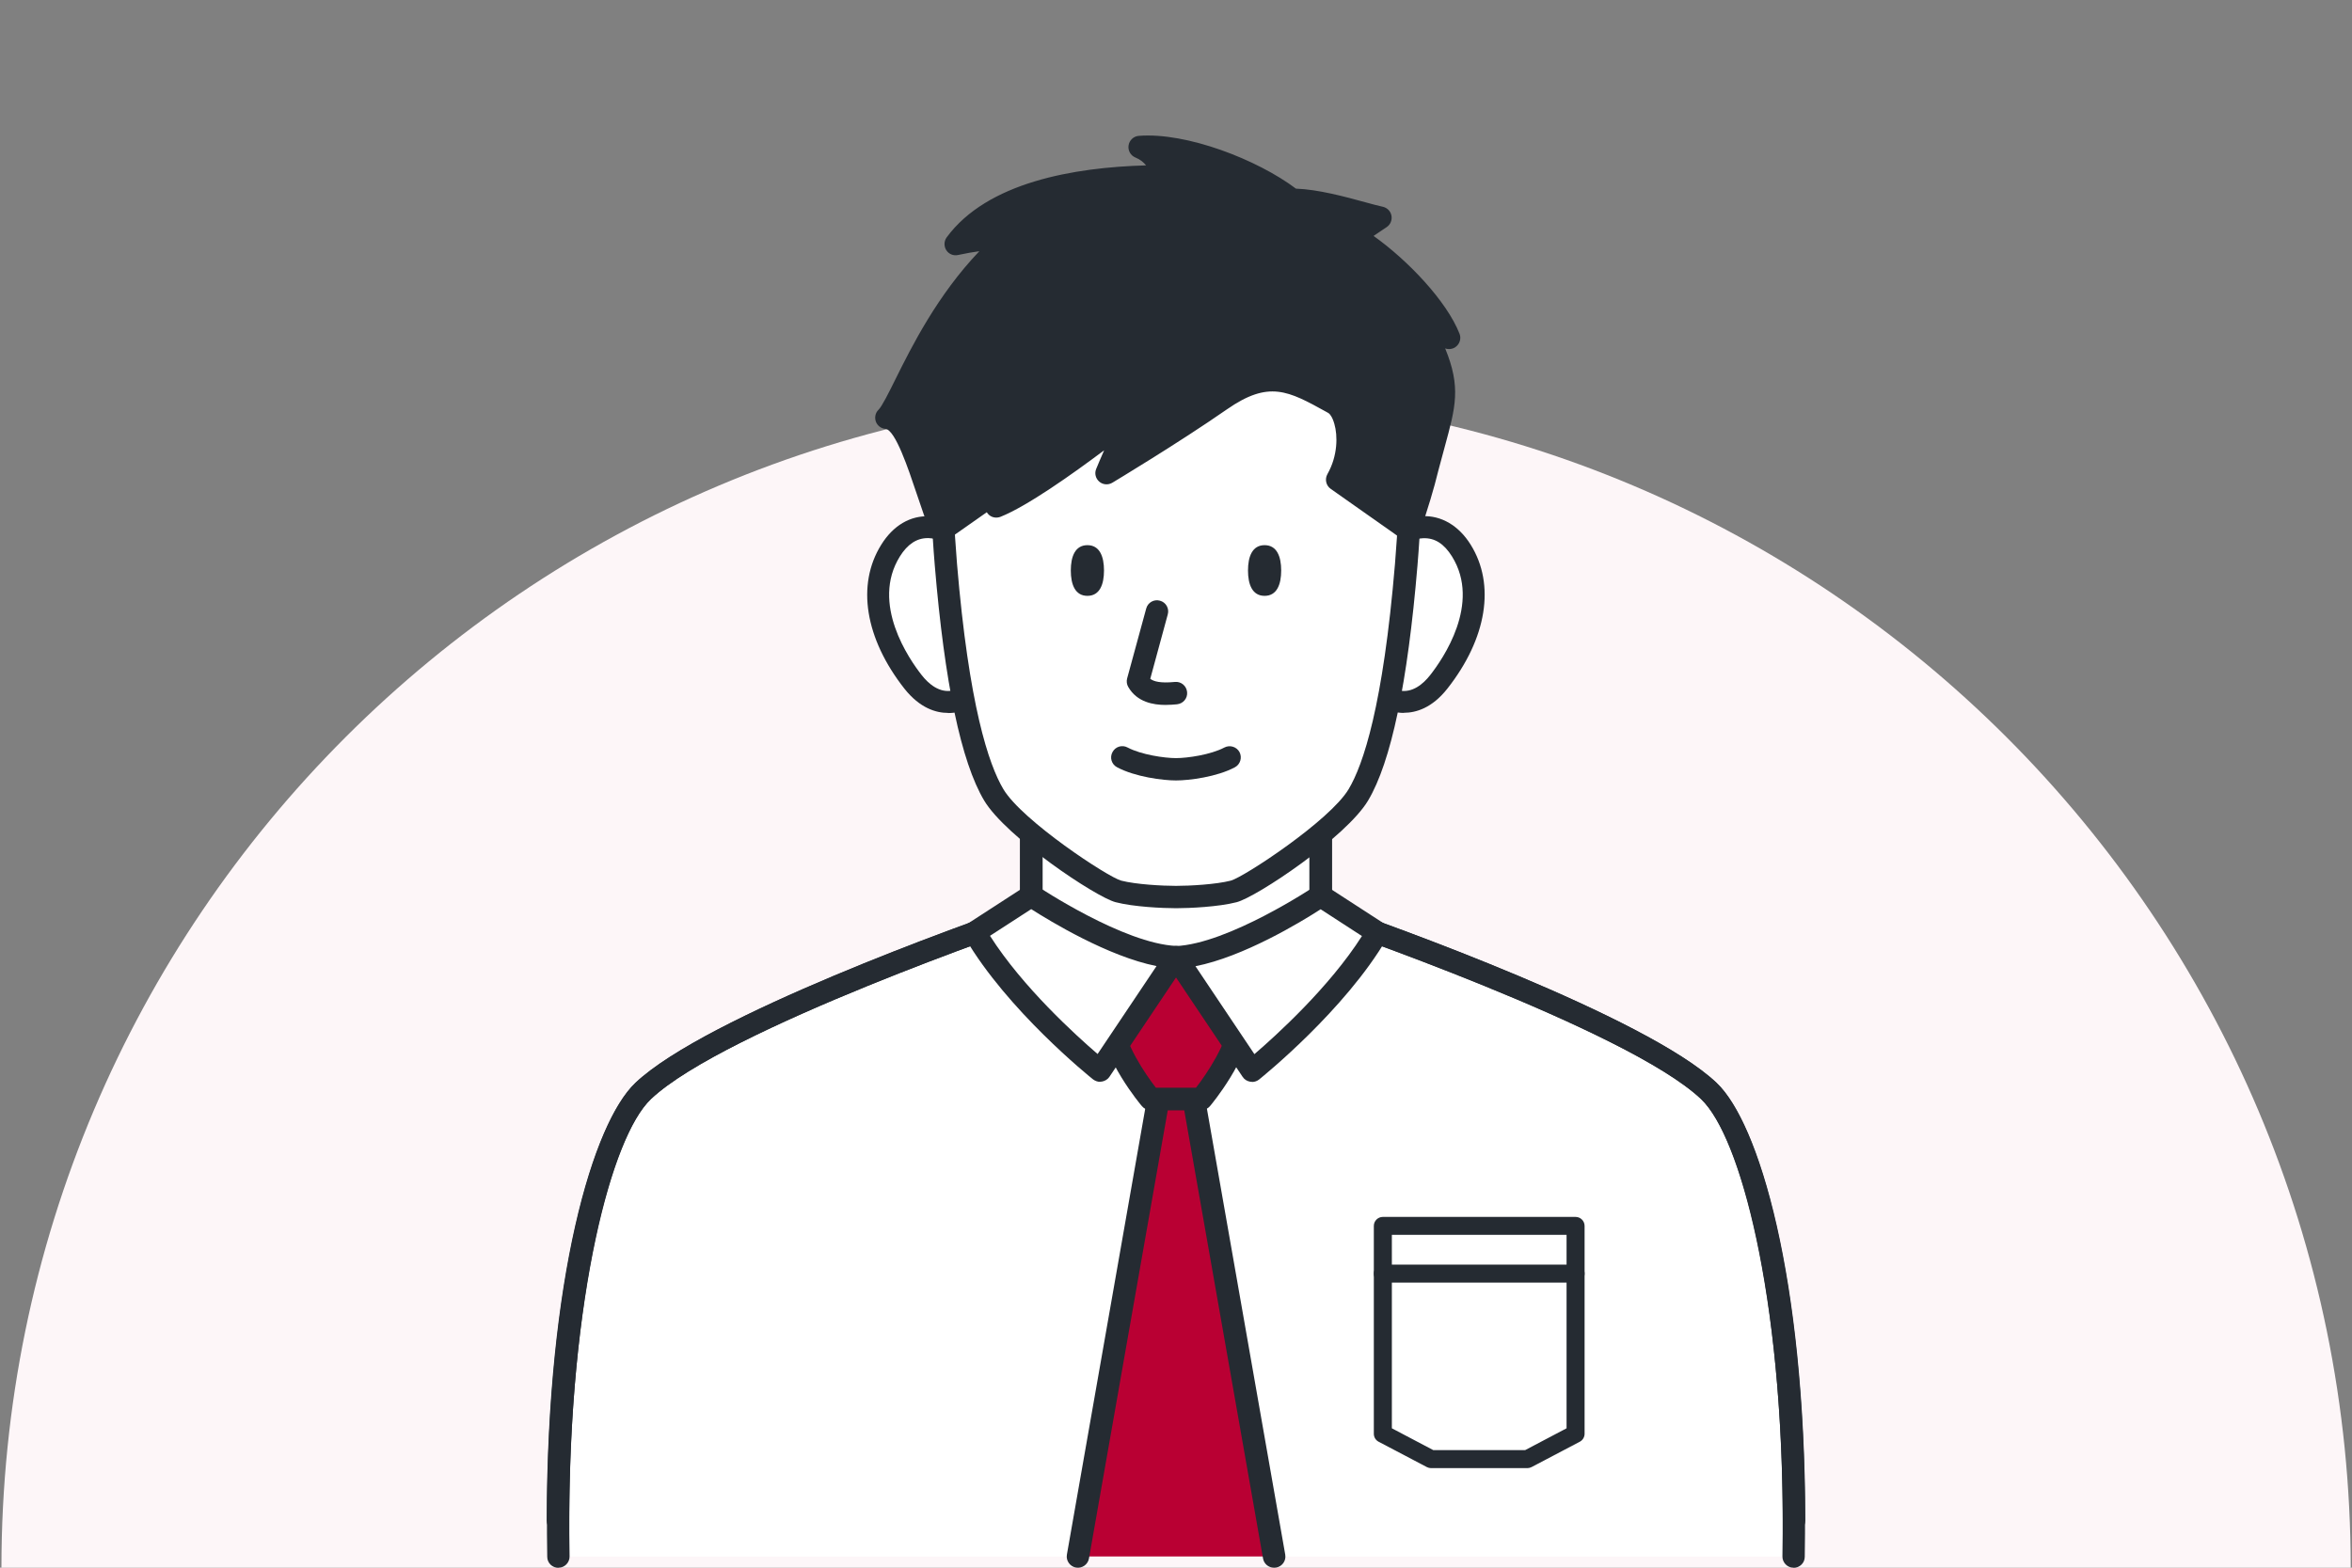 <?xml version="1.0" encoding="UTF-8"?><svg id="_レイヤー_2" xmlns="http://www.w3.org/2000/svg" xmlns:xlink="http://www.w3.org/1999/xlink" viewBox="0 0 180 120"><rect x="0" y="0" width="180" height="120" fill="#808080" stroke="none"/><defs><style>.cls-1{fill:none;}.cls-2{fill:#252b32;}.cls-3{fill:#b90033;}.cls-4{fill:#fdf6f8;}.cls-5{fill:#fff;}.cls-6{clip-path:url(#clippath);}</style><clipPath id="clippath"><rect class="cls-1" width="180" height="120"/></clipPath></defs><g id="_レイヤー_1-2"><g class="cls-6"><path class="cls-4" d="M90,30.11C40.35,30.11.11,70.35.11,120h179.79c0-49.65-40.25-89.89-89.89-89.89Z"/><path class="cls-5" d="M130.77,83.49c-5.88-5.56-29.66-13.65-29.69-13.65v-8.94h-22.14v8.94s-23.82,8.09-29.69,13.65c-3.37,3.19-6.84,16.55-6.5,35.65h94.54c.33-19.1-3.13-32.46-6.5-35.65Z"/><path class="cls-5" d="M130.77,83.49c-5.88-5.56-29.65-13.65-29.69-13.65-3.11,2.32-8.85,3.44-11.07,3.44s-7.96-1.12-11.07-3.44c-.06,0-23.82,8.09-29.69,13.65-3.37,3.19-6.84,16.55-6.5,35.65h94.54c.33-19.1-3.13-32.46-6.5-35.65Z"/><polyline class="cls-3" points="97.5 119.14 91.35 84.12 90 84.12 88.65 84.12 82.49 119.14"/><path class="cls-2" d="M97.5,120c-.41,0-.77-.29-.84-.71l-6.03-34.31h-1.26l-6.03,34.31c-.08.47-.53.78-.99.7-.47-.08-.78-.53-.7-.99l6.15-35.02c.07-.41.43-.71.85-.71h2.71c.42,0,.77.3.85.71l6.15,35.02c.08.47-.23.91-.7.99-.05,0-.1.01-.15.01Z"/><path class="cls-3" d="M92.47,73.99l-2.47-.71-2.47.71s-2.68,1.53-2.47,4.17c.21,2.65,3,5.96,3,5.96h3.89s2.79-3.31,3-5.96c.21-2.65-2.47-4.17-2.47-4.17Z"/><path class="cls-2" d="M91.94,84.98h-3.89c-.25,0-.49-.11-.66-.31-.12-.14-2.97-3.55-3.19-6.44-.25-3.15,2.77-4.91,2.9-4.99.06-.03.12-.06.19-.08l2.47-.71c.15-.04.32-.04.47,0l2.47.71c.07.02.13.05.19.08.13.07,3.15,1.83,2.9,4.99-.23,2.89-3.07,6.3-3.19,6.44-.16.19-.4.31-.66.31ZM88.46,83.26h3.07c.84-1.08,2.41-3.42,2.55-5.17.14-1.84-1.58-3.06-1.97-3.31l-2.12-.61-2.12.61c-.38.25-2.11,1.47-1.96,3.31.14,1.75,1.71,4.09,2.55,5.17Z"/><path class="cls-2" d="M137.27,120h-.02c-.47,0-.85-.4-.84-.87.32-18.61-2.97-31.93-6.24-35.01-5.64-5.33-28.77-13.26-29.35-13.45-.36-.11-.61-.44-.61-.82v-8.08h-20.43v8.08c0,.39-.26.72-.61.82-.58.19-23.71,8.12-29.35,13.45-3.01,2.85-6.23,15.13-6.26,32.28,0,.47-.39.86-.86.86h0c-.47,0-.86-.39-.86-.86.03-18.65,3.54-30.45,6.79-33.52,5.39-5.09,25.21-12.18,29.43-13.62v-8.34c0-.47.38-.86.86-.86h22.14c.47,0,.86.38.86.86v8.34c4.22,1.44,24.03,8.52,29.43,13.62,3.62,3.42,7.11,16.98,6.77,36.29,0,.47-.39.84-.86.84Z"/><path class="cls-2" d="M42.73,120h.02c.47,0,.85-.4.84-.87-.32-18.61,2.97-31.93,6.24-35.01,5.64-5.33,28.77-13.26,29.35-13.45.36-.11.61-.44.61-.82v-8.08s20.43,0,20.43,0v8.08c0,.39.26.72.61.82.58.19,23.71,8.12,29.35,13.45,3.01,2.85,6.23,15.13,6.26,32.28,0,.47.39.86.86.86h0c.47,0,.86-.39.86-.86-.03-18.65-3.54-30.45-6.79-33.52-5.39-5.09-25.21-12.18-29.43-13.62v-8.34c0-.47-.38-.86-.86-.86h-22.14c-.47,0-.86.38-.86.86v8.34c-4.22,1.44-24.03,8.52-29.43,13.62-3.62,3.42-7.11,16.98-6.77,36.29,0,.47.39.84.86.84Z"/><path class="cls-5" d="M101.07,68.57s-6.74,4.53-11.07,4.71l5.81,8.67s6.41-5.14,9.58-10.58l-4.32-2.8Z"/><path class="cls-2" d="M95.81,82.81s-.09,0-.13-.01c-.24-.04-.45-.17-.58-.37l-5.81-8.67c-.17-.26-.19-.59-.05-.87s.42-.46.73-.47c4.04-.17,10.56-4.52,10.63-4.56.29-.19.66-.19.95,0l4.32,2.8c.38.25.51.76.28,1.15-3.22,5.52-9.52,10.6-9.79,10.82-.15.12-.34.19-.54.19ZM91.49,73.96l4.51,6.73c1.64-1.41,5.73-5.11,8.23-9.04l-3.16-2.05c-1.58,1.02-5.92,3.64-9.58,4.36Z"/><path class="cls-5" d="M74.6,71.37c3.17,5.44,9.58,10.58,9.58,10.58l5.81-8.67c-4.33-.18-11.06-4.7-11.07-4.71l-4.32,2.8Z"/><path class="cls-2" d="M84.19,82.81c-.19,0-.38-.07-.54-.19-.27-.21-6.57-5.3-9.79-10.82-.23-.4-.11-.9.28-1.15l4.32-2.8c.29-.19.66-.18.95,0,.07.04,6.59,4.39,10.63,4.56.31.01.59.19.73.47s.12.61-.05.87l-5.81,8.67c-.13.2-.35.33-.58.37-.04,0-.09.01-.13.01ZM75.77,71.64c2.5,3.93,6.59,7.63,8.23,9.04l4.51-6.73c-3.71-.74-8.13-3.43-9.59-4.36l-3.15,2.04Z"/><path class="cls-2" d="M116.89,112.38h-7.37c-.11,0-.22-.03-.32-.08l-3.69-1.94c-.23-.12-.37-.35-.37-.61v-15.91c0-.38.31-.69.69-.69h14.75c.38,0,.69.31.69.69v15.91c0,.25-.14.49-.37.61l-3.69,1.94c-.1.05-.21.08-.32.08ZM109.69,111h7.03l3.17-1.67v-14.81h-13.37v14.81l3.17,1.67ZM120.58,109.75h0,0Z"/><path class="cls-2" d="M120.58,98.18h-14.75c-.38,0-.69-.31-.69-.69s.31-.69.69-.69h14.75c.38,0,.69.31.69.69s-.31.69-.69.69Z"/><path class="cls-5" d="M104.68,43.6c1.66-3.21,5.16-4.66,7.16-1.46,1.99,3.2.61,7.09-1.73,10.06-2.33,2.96-5.14,1.04-5.58-.84-.44-1.88.15-7.75.15-7.75Z"/><path class="cls-2" d="M107.44,54.57c-.29,0-.55-.04-.75-.08-1.42-.32-2.65-1.53-2.98-2.94-.46-1.96.07-7.41.13-8.03.01-.11.04-.21.09-.3,1.14-2.21,3.03-3.63,4.92-3.71,1.46-.06,2.79.72,3.7,2.18,1.91,3.06,1.24,7.18-1.78,11.02-1.18,1.5-2.42,1.85-3.33,1.85ZM105.5,43.85c-.17,1.72-.48,5.93-.15,7.32.15.67.81,1.48,1.71,1.68,1.03.23,1.87-.51,2.39-1.17.96-1.22,3.92-5.48,1.67-9.09-.6-.96-1.31-1.43-2.21-1.39-1.23.05-2.56,1.09-3.42,2.66Z"/><path class="cls-5" d="M75.32,43.6c-1.66-3.21-5.16-4.66-7.16-1.46-1.99,3.2-.61,7.09,1.73,10.06,2.33,2.96,5.14,1.04,5.58-.84.44-1.88-.15-7.75-.15-7.75Z"/><path class="cls-2" d="M72.55,54.57c-.9,0-2.14-.35-3.33-1.85-3.02-3.84-3.69-7.96-1.78-11.02.91-1.47,2.22-2.25,3.7-2.18,1.89.07,3.77,1.49,4.92,3.71.05.09.08.2.09.3.06.62.59,6.07.13,8.03-.33,1.41-1.56,2.62-2.98,2.94-.21.05-.46.08-.75.08ZM70.99,41.19c-.83,0-1.54.47-2.12,1.4-2.25,3.61.71,7.87,1.67,9.09.52.66,1.36,1.4,2.39,1.17.9-.2,1.55-1.02,1.71-1.68.32-1.39.01-5.6-.15-7.32-.86-1.57-2.19-2.61-3.42-2.66-.03,0-.06,0-.09,0Z"/><path class="cls-5" d="M90,16.32h0c-15.82,0-19.01,10.14-17.61,26.9.78,9.35,2.09,14.98,3.66,17.62,1.58,2.65,8.34,7.08,9.54,7.39,1.2.31,3.24.43,4.41.43h0s0,0,0,0h0c1.17,0,3.21-.12,4.41-.43,1.2-.31,7.96-4.75,9.54-7.39,1.58-2.65,2.88-8.28,3.66-17.62,1.4-16.76-1.79-26.9-17.61-26.9Z"/><path class="cls-2" d="M90,69.52c-.99,0-3.24-.1-4.62-.46-1.52-.39-8.39-4.99-10.06-7.78-1.76-2.95-3.03-9-3.78-17.99-.96-11.49.39-18.55,4.36-22.87,3.07-3.34,7.68-4.96,14.11-4.96h0c6.42,0,11.04,1.62,14.11,4.96,3.98,4.32,5.32,11.38,4.36,22.87-.75,8.99-2.02,15.04-3.78,17.99-1.67,2.8-8.54,7.39-10.06,7.78-1.39.36-3.63.46-4.62.46ZM90,17.18c-5.92,0-10.12,1.44-12.84,4.4-3.63,3.94-4.83,10.59-3.92,21.57.91,10.87,2.43,15.38,3.55,17.26,1.44,2.41,8.03,6.75,9.02,7,1.13.29,3.13.4,4.19.4s3.06-.11,4.19-.4c.99-.26,7.58-4.59,9.02-7,1.12-1.87,2.64-6.38,3.55-17.26.92-10.97-.29-17.62-3.92-21.57-2.73-2.96-6.93-4.4-12.84-4.4h0Z"/><path class="cls-2" d="M96.78,41.73c-.94,0-1.27.87-1.27,1.94s.33,1.94,1.27,1.94,1.27-.87,1.27-1.94-.33-1.94-1.27-1.94Z"/><path class="cls-2" d="M83.22,41.73c-.94,0-1.27.87-1.27,1.94s.33,1.94,1.27,1.94,1.27-.87,1.27-1.94-.33-1.94-1.27-1.94Z"/><path class="cls-2" d="M90,59.74c-1.01,0-3.12-.27-4.51-1.01-.42-.22-.58-.74-.35-1.16.22-.42.74-.58,1.16-.35,1.04.55,2.82.81,3.7.81s2.66-.26,3.7-.81c.42-.22.94-.06,1.16.35.22.42.06.94-.35,1.16-1.38.74-3.5,1.01-4.51,1.01Z"/><path class="cls-2" d="M89.2,53.96c-.93,0-2.18-.21-2.85-1.37-.12-.2-.15-.44-.09-.66l1.46-5.35c.12-.46.6-.73,1.05-.6.46.12.73.6.6,1.05l-1.34,4.93c.26.2.77.35,1.88.24.47-.05.89.29.94.77.05.47-.29.89-.77.94-.22.02-.53.05-.89.05Z"/><path class="cls-2" d="M110.88,25.87c-1.07-2.75-4.73-6.26-7.33-7.79l2.08-1.41c-1.55-.36-4.58-1.38-6.76-1.37-2.83-2.24-8.23-4.31-11.66-4.04,1.53.61,1.84,2.24,1.84,2.24-6.56,0-13.07,1.31-15.91,5.17,3-.65,3.96-.32,3.96-.32-5.8,5.04-8.05,12.4-9.27,13.62,1.83.15,2.82,5.16,4.23,8.61l4.86-3.41c-.37.66-.62,1.23-.68,1.6,3.26-1.3,10.52-7.13,10.52-7.13,0,0-1.47,3.06-2.08,4.58,0,0,4.99-2.98,8.71-5.58,3.73-2.6,5.64-1.46,8.68.22,1.07.59,1.59,3.49.25,5.84l5.48,3.86c.57-1.66,1.06-3.25,1.43-4.78h0c1.28-4.99,2.09-5.93-.19-10.39,0,0,1.37,0,1.83.46Z"/><path class="cls-2" d="M72.06,41.44c-.08,0-.16-.01-.24-.03-.25-.07-.45-.26-.55-.5-.4-.99-.77-2.09-1.13-3.16-.61-1.82-1.62-4.86-2.38-4.92-.33-.03-.62-.25-.73-.56s-.04-.67.2-.9c.27-.27.77-1.27,1.29-2.32,1.24-2.5,3.21-6.45,6.43-9.82-.45.06-.99.15-1.63.29-.35.08-.71-.07-.9-.37-.19-.3-.18-.69.03-.98,3.1-4.22,9.75-5.36,15.26-5.51-.19-.24-.46-.46-.81-.6-.37-.15-.59-.53-.53-.93.06-.39.38-.7.78-.73,3.66-.29,9.08,1.82,12.03,4.04,1.7.06,3.77.62,5.3,1.04.52.14.98.27,1.36.35.33.08.59.34.65.68.06.34-.08.68-.36.87l-1.01.68c2.62,1.86,5.6,4.99,6.58,7.49.15.38,0,.81-.33,1.03-.23.15-.52.18-.77.09,1.22,2.97.8,4.48-.03,7.52-.15.54-.31,1.14-.49,1.82-.34,1.41-.81,2.95-1.45,4.84-.09.26-.29.46-.55.54-.26.08-.54.04-.76-.11l-5.48-3.86c-.36-.25-.47-.74-.25-1.13.8-1.41.79-2.95.53-3.84-.15-.54-.36-.78-.45-.83l-.16-.09c-2.93-1.62-4.4-2.43-7.62-.19-3.71,2.58-8.71,5.58-8.76,5.61-.32.19-.72.16-1-.08-.28-.24-.38-.63-.24-.97.16-.4.38-.9.61-1.43-2.44,1.83-5.88,4.27-7.93,5.09-.29.11-.61.07-.85-.12-.08-.07-.15-.14-.2-.23l-2.95,2.07c-.15.1-.32.16-.49.16ZM69.1,31.64c1.13.97,1.86,3.14,2.67,5.56.23.68.46,1.38.7,2.04l3.96-2.78c.33-.23.77-.2,1.07.06.15.13.24.31.27.49,3.45-2.04,8.39-6,8.45-6.05.31-.25.76-.25,1.07,0,.31.25.41.68.24,1.04,0,.02-.46.96-.97,2.05,1.78-1.1,4.26-2.68,6.33-4.12,4.1-2.86,6.45-1.55,9.43.09l.15.09c.58.32,1.02.96,1.28,1.86.31,1.11.36,2.8-.34,4.45l3.94,2.77c.44-1.36.78-2.52,1.05-3.62.18-.69.34-1.3.49-1.85.95-3.46,1.2-4.39-.61-7.94-.14-.27-.12-.58.03-.84.16-.25.43-.41.73-.41.04,0,.09,0,.15,0-1.47-2.18-4.08-4.56-6.08-5.73-.25-.15-.41-.42-.42-.71,0-.29.13-.57.38-.74l.51-.35c-1.47-.4-3.32-.86-4.7-.86h0c-.19,0-.38-.07-.53-.19-2.06-1.63-5.77-3.29-8.87-3.75.32.58.42,1.07.42,1.12.05.25-.02.51-.18.71-.16.2-.41.31-.66.31-5.97,0-10.6,1.08-13.4,3.07,1.12-.07,1.61.07,1.74.11.29.1.5.35.56.65.06.3-.05.61-.28.81-3.92,3.41-6.14,7.86-7.61,10.81-.37.75-.68,1.36-.95,1.83Z"/><path class="cls-2" d="M76.92,38.02c-.2,0-.4-.07-.57-.21-.36-.31-.39-.86-.08-1.21.35-.4.72-.81,1.09-1.22,1-1.1,2.03-2.24,2.85-3.37.28-.38.82-.47,1.2-.19.38.28.47.82.19,1.2-.88,1.2-1.94,2.38-2.96,3.51-.37.41-.73.81-1.08,1.2-.17.19-.41.29-.65.29Z"/></g></g></svg>